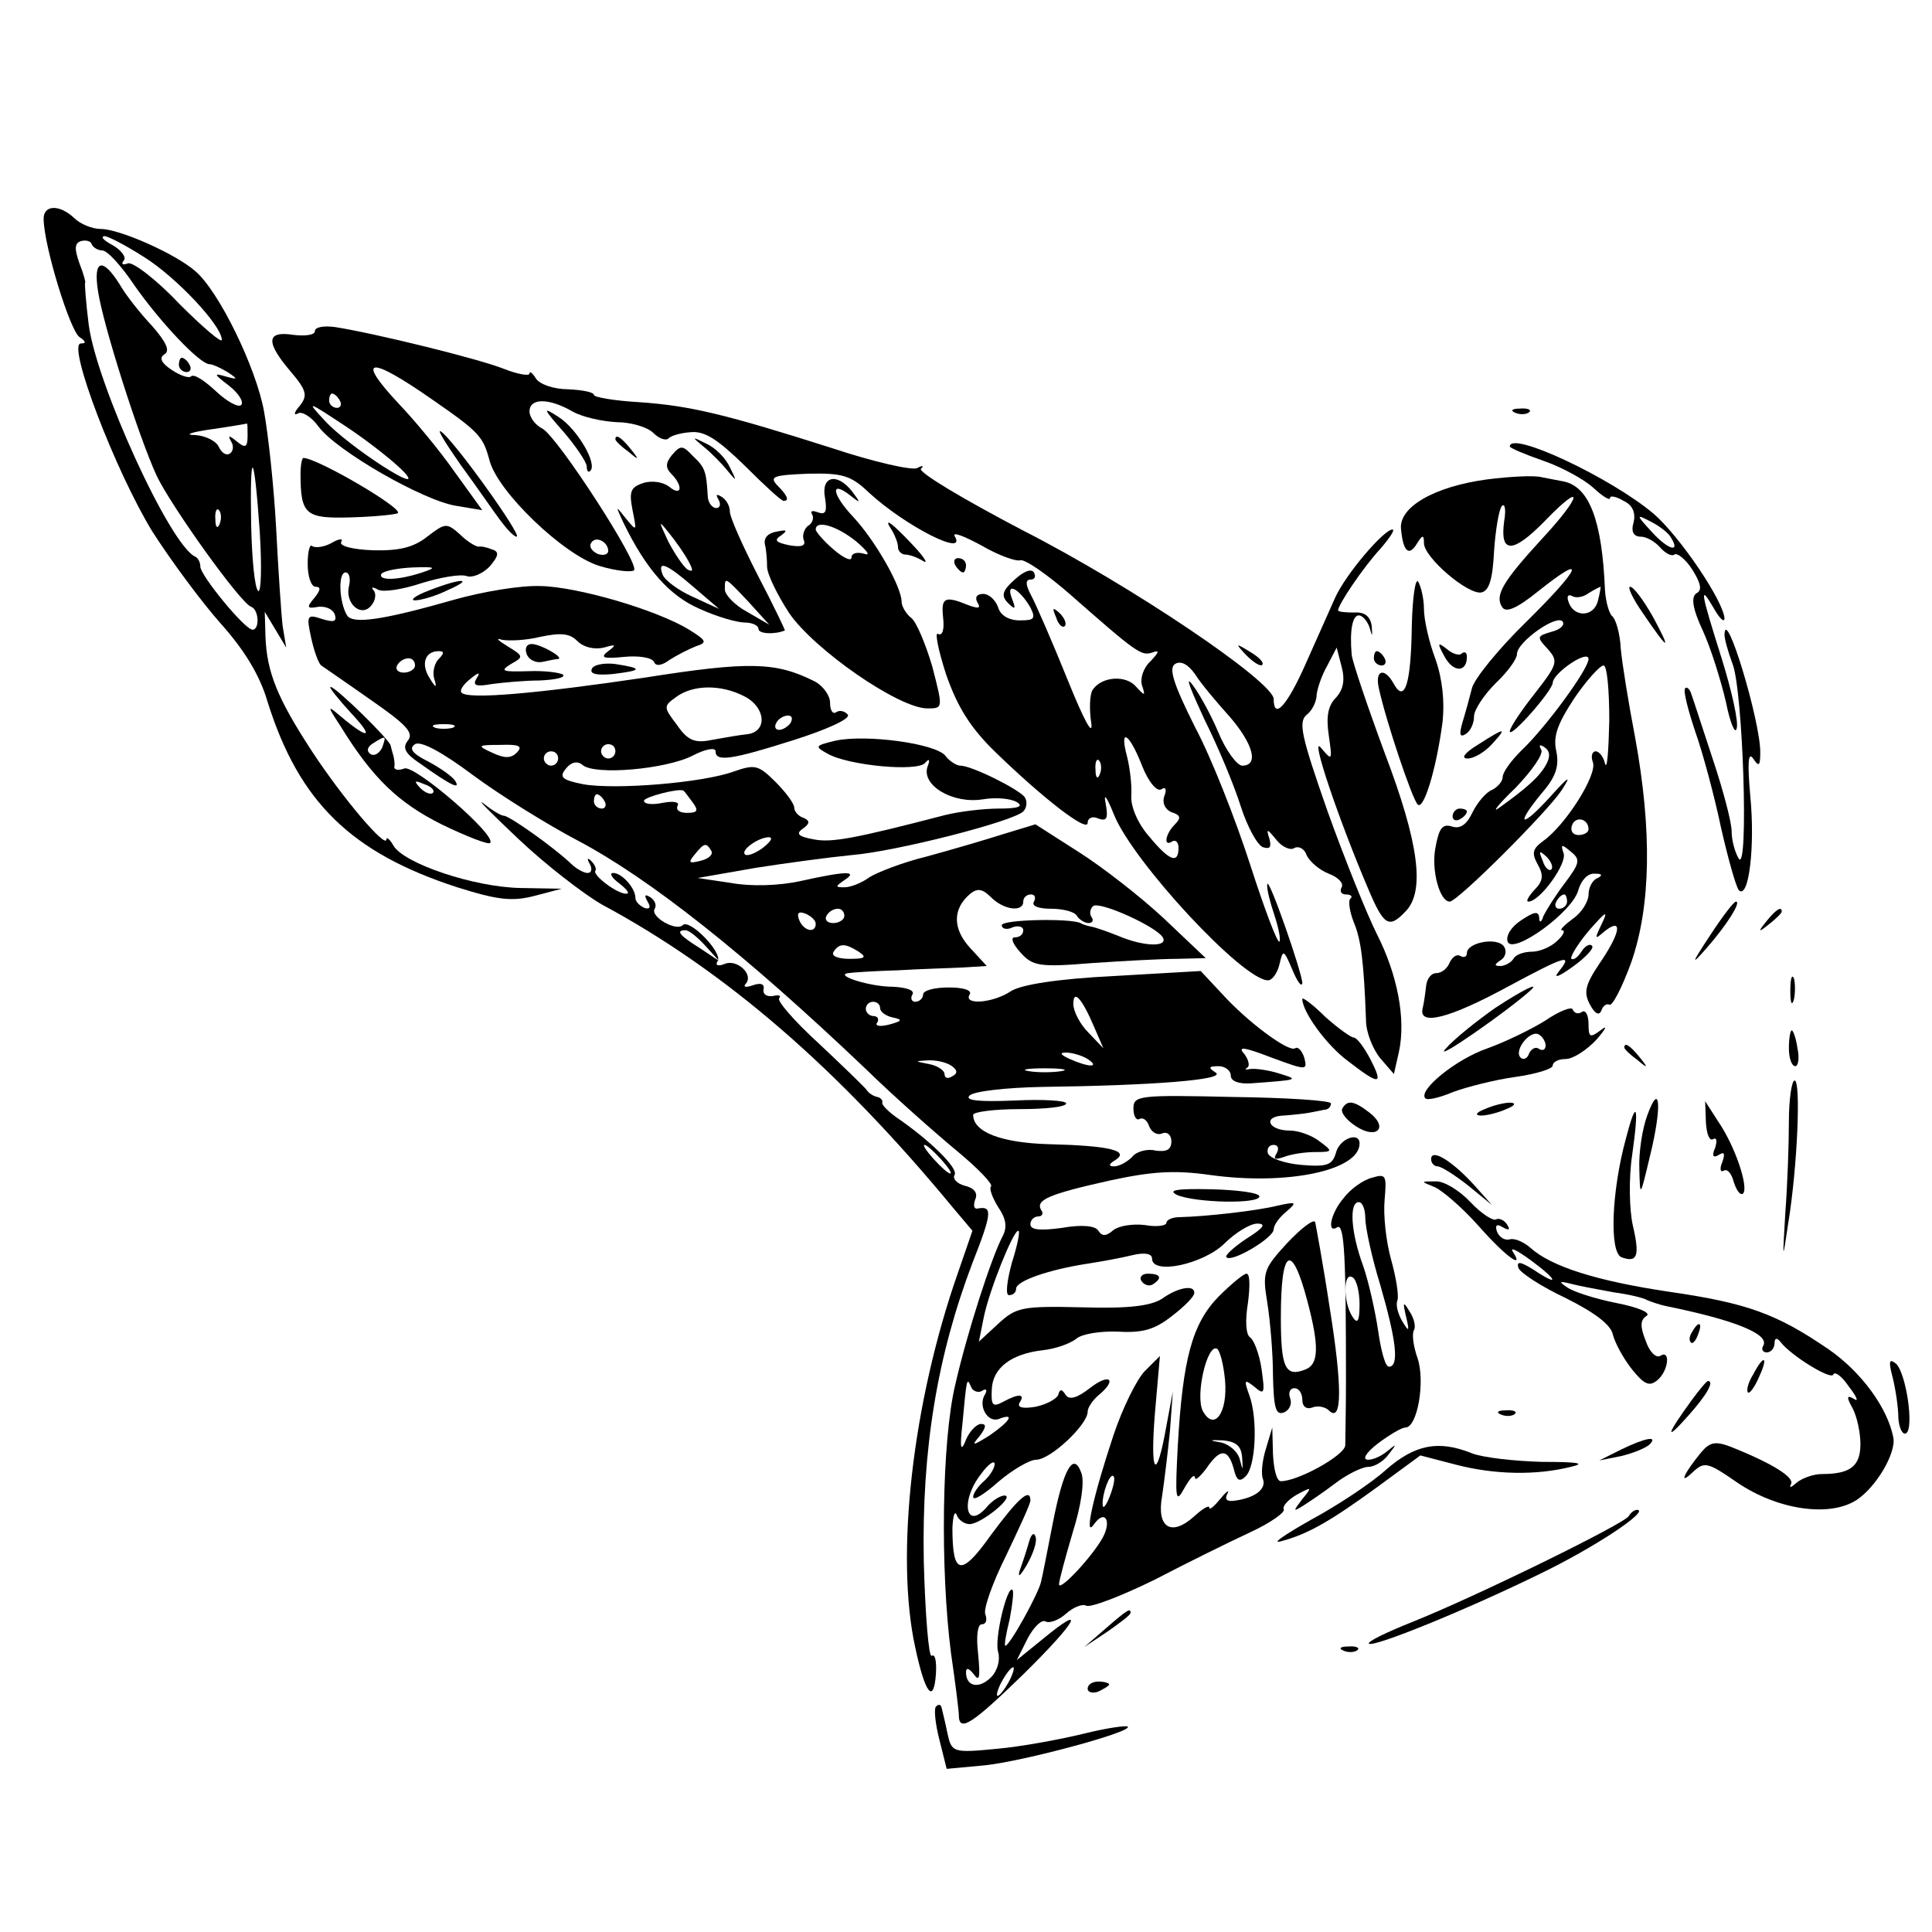 <?xml version="1.0" standalone="no"?>
<!DOCTYPE svg PUBLIC "-//W3C//DTD SVG 20010904//EN"
 "http://www.w3.org/TR/2001/REC-SVG-20010904/DTD/svg10.dtd">
<svg version="1.0" xmlns="http://www.w3.org/2000/svg"
 width="270pt" height="270pt" viewBox="0 0 270 270"
 preserveAspectRatio="xMidYMid meet">
<g transform="translate(0,270) scale(0.1,-0.1)"
fill="#000000" stroke="none">
<path d="M61 2393 c1 -39 37 -155 50 -164 9 -6 10 -9 2 -9 -20 0 48 -178 100
-263 27 -42 70 -100 96 -129 32 -36 54 -71 65 -109 44 -140 117 -211 265 -259
57 -18 77 -20 108 -12 l38 10 -57 1 c-65 1 -163 34 -178 59 -5 9 -10 13 -10 9
0 -14 -60 56 -104 123 -49 75 -63 111 -65 160 l-1 35 15 -25 15 -25 -5 30 c-2
17 -6 77 -9 135 -3 58 -11 132 -17 165 -11 61 -63 168 -96 196 -27 24 -106 59
-132 59 -12 0 -29 7 -37 15 -21 20 -44 19 -43 -2z m82 -43 c7 0 27 -22 45 -49
35 -50 91 -110 105 -110 4 0 15 -5 25 -11 15 -10 15 -11 -3 -6 -17 5 -16 3 5
-13 14 -11 21 -23 17 -27 -4 -4 -20 5 -35 19 -16 15 -31 25 -35 21 -3 -3 -15
1 -27 9 -15 10 -18 17 -10 22 8 5 2 17 -17 39 -16 17 -37 43 -46 59 -24 38
-37 34 -30 -10 7 -47 57 -204 82 -258 20 -42 117 -178 132 -183 11 -4 12 -32
2 -32 -11 0 -73 76 -73 88 0 6 -3 12 -7 14 -35 15 -138 241 -149 324 -4 32 -6
59 -5 59 1 0 -2 12 -8 27 -7 20 -7 28 2 31 7 2 14 0 15 -4 2 -5 9 -9 15 -9z
m58 -9 c45 -28 109 -96 109 -116 0 -5 -26 17 -59 50 -32 34 -65 59 -72 57 -8
-3 -10 -1 -6 4 4 4 -3 14 -15 21 -13 7 -18 12 -12 13 5 0 30 -13 55 -29z m145
-250 c0 -16 -3 -18 -15 -8 -11 9 -13 9 -8 0 4 -6 3 -14 -2 -17 -5 -3 -11 1
-15 9 -3 8 -18 16 -33 17 -16 0 -7 4 22 8 28 4 50 8 50 8 1 1 1 -7 1 -17z m17
-134 c3 -48 2 -85 -2 -83 -5 3 -9 45 -10 93 -2 110 4 105 12 -10z m-56 11 c-3
-8 -6 -5 -6 6 -1 11 2 17 5 13 3 -3 4 -12 1 -19z"/>
<path d="M250 2190 c0 -5 5 -10 11 -10 5 0 7 5 4 10 -3 6 -8 10 -11 10 -2 0
-4 -4 -4 -10z"/>
<path d="M440 2237 c0 -5 -13 -7 -30 -5 -38 6 -39 -10 -4 -51 23 -27 24 -34
13 -48 -8 -9 -9 -14 -3 -11 5 4 19 -4 29 -18 25 -34 147 -104 193 -111 l36 -6
-39 54 c-21 30 -56 72 -77 94 -62 66 -43 69 47 6 65 -45 70 -51 79 -84 11 -44
104 -133 154 -148 23 -7 45 -9 48 -6 9 8 -107 187 -128 198 -10 5 -18 16 -18
24 0 19 27 19 60 0 14 -8 42 -14 62 -15 20 0 43 -7 51 -15 8 -8 17 -11 21 -8
3 4 17 8 31 9 20 2 38 -10 76 -47 27 -27 51 -49 54 -49 9 0 5 8 -9 22 -11 12
-5 14 43 16 48 1 60 -2 86 -27 50 -46 138 -91 119 -60 -3 6 13 0 37 -13 24
-14 49 -23 55 -21 6 2 38 -20 71 -49 91 -80 98 -85 113 -80 11 4 10 1 -2 -12
-10 -9 -15 -24 -12 -34 5 -15 4 -15 -8 -2 -14 17 -48 15 -61 -4 -4 -6 -5 -27
-2 -46 3 -21 -10 3 -33 60 -21 52 -44 105 -51 118 -8 15 -8 22 -1 22 6 0 8 4
5 10 -4 6 -15 1 -27 -10 -18 -16 -19 -23 -9 -33 10 -10 11 -8 5 7 -9 24 11 13
26 -13 8 -16 5 -18 -15 -18 -15 0 -27 7 -30 18 -4 11 -13 19 -21 19 -9 0 -12
-5 -8 -12 5 -8 2 -9 -12 -4 -34 14 -39 11 -36 -17 2 -17 -1 -26 -7 -23 -5 4 0
-22 11 -56 16 -46 34 -75 69 -109 67 -65 129 -113 129 -99 0 7 7 10 15 6 12
-4 14 0 10 22 -3 15 2 8 12 -17 27 -66 180 -231 215 -231 6 0 13 10 16 22 5
22 6 21 18 -7 7 -17 13 -25 14 -19 0 14 -48 152 -49 138 -1 -6 4 -25 10 -43 6
-18 9 -34 7 -37 -3 -2 -21 46 -41 108 -20 62 -54 149 -77 192 -30 60 -37 82
-28 88 8 5 18 0 28 -14 8 -13 30 -39 48 -59 33 -38 42 -69 18 -69 -7 0 -23 21
-34 48 -11 26 -28 56 -37 67 -9 11 0 -11 18 -50 19 -38 42 -93 51 -122 9 -28
23 -54 31 -57 10 -3 12 0 9 12 -5 15 -3 14 10 -2 8 -10 20 -15 25 -11 6 3 14
-1 17 -10 4 -9 18 -21 31 -26 13 -5 21 -13 18 -19 -3 -5 -1 -10 6 -10 7 0 10
-3 6 -6 -3 -3 -1 -18 5 -33 10 -24 14 -54 17 -137 0 -17 10 -41 20 -53 l19
-22 7 31 c10 46 -2 108 -31 165 -14 28 -45 105 -69 172 -36 103 -41 124 -29
134 8 6 14 19 14 28 1 9 7 27 15 41 l13 25 7 -27 c5 -19 2 -32 -8 -43 -11 -11
-14 -26 -10 -53 5 -35 5 -36 -11 -17 -16 20 25 -101 66 -197 22 -52 29 -56 52
-32 28 28 19 96 -29 222 -24 65 -45 127 -46 137 -3 34 1 55 10 55 5 0 12 -8
15 -17 4 -14 4 -13 3 2 -2 14 -10 20 -25 19 -12 0 -22 1 -22 3 0 8 35 60 59
86 13 15 21 27 17 27 -12 0 -65 -62 -80 -95 -7 -16 -26 -58 -41 -92 -26 -59
-45 -80 -45 -50 0 24 -198 158 -351 236 -82 43 -146 81 -142 86 5 4 2 5 -5 1
-6 -4 -60 8 -120 28 -148 47 -197 59 -269 64 -35 2 -63 7 -63 10 0 4 -16 7
-36 8 -20 0 -40 7 -45 15 -5 8 -9 11 -9 7 0 -4 -17 -1 -37 7 -36 14 -178 49
-235 58 -16 2 -28 0 -28 -6z m35 -97 c3 -5 1 -10 -4 -10 -6 0 -11 5 -11 10 0
6 2 10 4 10 3 0 8 -4 11 -10z m90 -100 c32 -35 -77 35 -111 72 -27 29 -25 28
31 -9 33 -22 69 -51 80 -63z m285 -110 c0 -5 -7 -7 -15 -4 -8 4 -12 10 -9 15
6 11 24 2 24 -11z m746 -300 c9 -23 21 -37 27 -33 6 4 8 0 4 -10 -3 -9 1 -18
10 -22 13 -4 14 -8 5 -17 -14 -14 -16 -32 -4 -24 5 3 9 -1 9 -9 0 -23 -13 -18
-41 16 -16 18 -26 42 -25 57 1 15 -2 39 -6 55 -11 41 3 33 21 -13z m-59 -12
c-3 -8 -6 -5 -6 6 -1 11 2 17 5 13 3 -3 4 -12 1 -19z"/>
<path d="M788 2096 c17 -20 32 -42 32 -48 0 -6 2 -9 5 -6 10 10 -18 58 -44 75
-23 15 -23 13 7 -21z"/>
<path d="M2118 2123 c7 -3 16 -2 19 1 4 3 -2 6 -13 5 -11 0 -14 -3 -6 -6z"/>
<path d="M644 2050 c22 -30 46 -65 55 -77 9 -12 19 -23 23 -23 9 0 -90 138
-106 147 -6 4 7 -17 28 -47z"/>
<path d="M860 2086 c0 -2 8 -10 18 -17 15 -13 16 -12 3 4 -13 16 -21 21 -21
13z"/>
<path d="M983 2076 c10 -8 25 -23 33 -33 14 -17 14 -16 4 4 -6 13 -20 27 -33
33 -20 10 -21 10 -4 -4z"/>
<path d="M939 2064 c-9 -11 -9 -18 -1 -26 17 -17 15 -33 -3 -18 -8 6 -23 9
-36 5 -18 -6 -20 -12 -15 -38 6 -30 6 -30 -9 -12 -15 19 -15 19 -4 -5 32 -66
65 -103 107 -121 24 -11 52 -19 63 -19 10 0 19 -4 19 -9 0 -7 23 -8 37 -2 0 1
-16 35 -38 77 -21 41 -39 81 -39 89 0 8 -5 17 -12 21 -7 4 -8 3 -4 -4 4 -7 2
-12 -3 -12 -6 0 -12 8 -12 18 -2 34 -4 39 -21 55 -14 15 -17 15 -29 1z m23
-148 c7 -13 7 -16 -1 -12 -6 4 -18 22 -27 39 -14 30 -14 31 1 12 9 -11 21 -28
27 -39z m8 -37 l35 -30 -37 17 c-20 9 -39 23 -42 31 -8 21 6 15 44 -18z m76
-20 l29 -32 -31 18 c-17 9 -31 24 -31 31 0 18 -1 19 33 -17z"/>
<path d="M2110 2076 c0 -2 21 -11 47 -20 26 -9 57 -26 70 -38 13 -12 23 -18
23 -14 0 4 9 2 19 -4 13 -6 17 -17 14 -30 -4 -13 0 -20 10 -20 8 0 20 -7 27
-15 7 -8 16 -13 20 -10 4 3 16 -7 25 -21 12 -19 14 -29 6 -33 -8 -5 -6 -21 9
-53 11 -24 25 -69 32 -99 6 -30 13 -46 15 -37 3 9 -7 53 -21 98 -29 92 -32
106 -11 70 8 -14 14 -20 15 -15 0 23 -62 115 -99 147 -59 50 -201 117 -201 94z
m225 -127 c14 -22 -3 -18 -26 7 -23 25 -23 26 -2 15 12 -6 25 -16 28 -22z"/>
<path d="M420 2038 c0 -58 7 -63 72 -61 33 1 62 4 64 6 7 7 -113 77 -132 77
-2 0 -4 -10 -4 -22z"/>
<path d="M2078 2030 c-74 -10 -124 -39 -120 -70 3 -31 11 -38 22 -20 8 13 10
13 10 1 0 -20 61 -72 80 -69 11 2 16 18 18 58 2 30 7 59 11 63 4 4 6 -5 3 -22
-6 -45 12 -45 57 1 56 58 52 35 -5 -26 -54 -59 -65 -78 -55 -94 5 -9 20 -3 51
22 69 55 60 33 -17 -43 -39 -38 -73 -80 -76 -93 -3 -12 -9 -34 -13 -47 -5 -17
-4 -22 4 -17 7 4 12 15 12 25 0 9 14 30 30 46 17 16 30 34 30 41 0 17 57 57
64 45 3 -5 -4 -11 -16 -14 -20 -6 -21 -7 -5 -24 15 -17 14 -21 -18 -62 -19
-24 -35 -48 -35 -53 0 -11 60 57 60 68 1 14 50 47 50 33 0 -14 -60 -96 -94
-128 -14 -14 -26 -30 -26 -37 0 -6 -7 -14 -15 -18 -8 -3 -20 -17 -27 -31 -8
-17 -17 -24 -29 -20 -13 4 -18 -2 -23 -30 -6 -31 6 -75 20 -75 11 0 136 125
156 155 15 23 11 21 -16 -9 -41 -45 -49 -40 -11 6 20 23 24 38 20 58 -5 21 2
39 25 74 17 25 36 46 41 46 5 0 8 -35 8 -77 -1 -43 -3 -70 -6 -60 -2 9 -8 17
-13 17 -5 0 -7 -7 -4 -15 7 -17 -38 -88 -69 -110 -15 -11 -17 -17 -8 -33 9
-16 7 -24 -5 -36 -8 -9 -12 -16 -8 -16 16 0 55 54 49 68 -4 12 -3 13 10 2 14
-11 13 -16 -8 -44 -13 -17 -26 -38 -30 -46 -3 -10 -6 -10 -6 -2 -1 9 -7 8 -25
-4 -14 -9 -22 -22 -19 -30 7 -19 92 42 99 73 4 13 13 23 23 22 10 0 11 -2 4
-6 -7 -2 -13 -13 -13 -23 0 -10 -10 -26 -22 -34 -12 -9 -19 -16 -15 -16 5 0 2
-7 -7 -15 -8 -8 -24 -15 -35 -15 -11 0 -23 -4 -26 -10 -3 -5 -12 -10 -18 -10
-9 0 -9 2 0 8 7 4 9 13 5 19 -9 14 -52 6 -52 -9 0 -5 -4 -7 -9 -4 -5 3 -11 -1
-15 -9 -3 -8 -11 -15 -19 -15 -7 0 -13 -8 -14 -18 -1 -9 -3 -24 -5 -32 -5 -24
38 -13 119 31 80 43 92 47 72 22 -9 -11 -2 -9 19 6 18 13 30 26 27 29 -3 4
-10 0 -15 -8 -5 -8 -11 -12 -14 -10 -2 3 9 21 25 40 23 26 27 29 18 10 -11
-23 -11 -24 4 -11 26 20 21 -4 -8 -46 -20 -30 -22 -40 -13 -57 7 -13 13 -16
16 -8 2 6 7 10 11 8 4 -3 18 24 31 60 27 78 29 183 5 314 -9 47 -18 102 -20
124 -1 21 -7 41 -12 45 -4 3 -9 20 -10 36 -4 98 -22 144 -57 152 -6 1 -20 4
-31 6 -11 3 -45 1 -77 -3z m155 -170 c-6 -23 -34 -23 -41 -1 -3 8 0 11 5 8 5
-3 15 -2 23 4 8 5 16 9 17 9 0 0 -1 -9 -4 -20z m-72 -228 c-9 -17 -27 -33 -66
-61 -11 -8 -1 5 23 28 23 24 39 47 36 53 -4 7 -2 8 4 4 8 -5 9 -13 3 -24z m59
-91 c0 -4 -6 -8 -14 -8 -8 0 -12 6 -9 14 5 13 23 9 23 -6z m-52 -56 c-3 -3 -9
2 -12 12 -6 14 -5 15 5 6 7 -7 10 -15 7 -18z m22 -45 c0 -5 -5 -10 -11 -10 -5
0 -7 5 -4 10 3 6 8 10 11 10 2 0 4 -4 4 -10z"/>
<path d="M1153 2004 c3 -19 1 -24 -10 -20 -8 3 -11 2 -8 -3 3 -5 0 -13 -6 -16
-5 -4 -8 -13 -6 -19 4 -9 -3 -11 -20 -8 -19 4 -22 7 -11 14 9 7 8 8 -7 5 -12
-2 -18 -9 -16 -18 2 -8 3 -22 3 -31 0 -10 14 -39 31 -65 35 -51 153 -133 193
-133 22 0 22 0 7 58 -9 31 -22 62 -29 68 -8 6 -14 17 -14 23 0 21 -37 86 -68
119 -30 32 -32 52 -3 29 14 -11 14 -10 2 6 -21 27 -44 22 -38 -9z m44 -61 c15
-13 20 -20 11 -17 -10 3 -18 1 -18 -5 0 -6 -11 -1 -25 11 -14 12 -25 25 -25
28 0 14 30 5 57 -17z"/>
<path d="M597 1950 c-19 -15 -39 -20 -76 -19 -28 1 -48 6 -44 12 3 5 -4 4 -14
-2 -11 -6 -23 -7 -27 -4 -3 3 -6 -8 -6 -25 0 -18 5 -32 11 -32 8 0 7 -5 -2
-16 -11 -13 -10 -15 6 -12 10 1 20 -3 23 -11 3 -10 -2 -11 -18 -6 -21 7 -22 5
-15 -27 4 -18 10 -35 14 -38 4 -3 35 -24 69 -48 49 -34 61 -46 52 -57 -8 -10
-4 -18 17 -32 45 -32 57 -37 49 -24 -4 6 -21 18 -38 27 -22 11 -27 18 -18 24
8 5 38 -11 82 -44 38 -28 104 -69 146 -91 100 -53 233 -158 402 -319 41 -40
99 -91 128 -115 29 -24 50 -46 47 -49 -3 -3 2 -16 10 -29 11 -16 13 -28 6 -41
-16 -31 -49 -133 -66 -207 -19 -80 -21 -258 -6 -375 6 -41 11 -81 11 -87 0
-25 19 -12 91 58 74 73 89 100 27 49 l-37 -30 15 30 c9 17 20 27 25 24 6 -3
19 2 29 11 10 9 23 14 28 11 6 -3 48 13 95 36 46 24 107 54 135 67 28 13 49
28 46 32 -2 4 6 13 18 20 22 12 22 11 8 -6 -13 -17 -13 -18 0 -10 8 5 29 19
46 32 17 13 38 23 46 23 9 0 22 8 29 18 11 14 11 15 -1 5 -8 -7 -20 -13 -28
-13 -9 0 -3 10 14 23 16 12 33 22 38 22 17 0 28 65 17 97 -6 17 -8 34 -5 39 3
5 0 17 -6 26 -9 15 -10 14 -5 -7 5 -21 4 -22 -5 -7 -6 10 -10 23 -7 30 2 7 -2
32 -9 57 -7 25 -11 62 -9 83 3 35 2 37 -18 31 -12 -3 -30 -16 -39 -28 -19 -22
-24 -51 -9 -41 10 5 12 -44 12 -215 0 -41 -1 -82 -1 -90 -1 -14 -66 -50 -90
-50 -6 0 -10 17 -11 38 l-1 37 -9 -30 c-5 -16 -7 -35 -4 -42 5 -14 -11 -26
-38 -30 -12 -2 -16 1 -12 9 4 7 -1 4 -9 -6 -9 -11 -16 -17 -16 -13 0 4 -9 -1
-21 -12 -32 -29 -53 -16 -45 28 3 20 8 61 11 91 l4 55 -9 -48 c-14 -79 -23
-69 -16 18 l7 80 -21 -21 c-11 -11 -31 -51 -44 -90 -28 -84 -42 -146 -27 -124
15 21 25 5 12 -19 -15 -27 -61 -76 -61 -65 0 5 9 38 19 72 12 38 17 72 12 84
-11 30 -25 5 -40 -72 -7 -36 -14 -72 -16 -80 -3 -16 -44 -90 -50 -90 -2 0 1
17 6 37 4 21 6 39 4 41 -7 8 -26 -69 -20 -87 3 -11 -1 -26 -10 -35 -17 -17
-35 -13 -35 7 0 7 4 6 11 -3 8 -11 9 -4 6 28 -3 25 -1 42 5 42 6 0 8 6 5 14
-3 7 10 44 29 82 18 38 34 72 34 77 0 19 -18 2 -55 -48 -42 -59 -54 -57 -54
10 1 17 3 24 6 18 2 -7 11 -13 18 -13 16 0 64 39 49 40 -6 0 -17 -7 -24 -15
-30 -36 -39 7 -9 45 10 14 19 20 19 14 0 -6 -7 -17 -15 -24 -8 -7 -15 -17 -15
-22 0 -6 16 4 35 21 20 17 44 31 53 31 20 0 72 49 72 67 0 6 7 16 15 23 27 22
16 32 -12 10 -18 -14 -29 -17 -34 -9 -5 8 -8 8 -10 0 -2 -6 -17 -14 -32 -17
-18 -3 -26 -1 -22 6 8 12 -1 13 -23 1 -15 -8 -17 -5 -16 17 1 30 27 50 71 55
18 2 38 9 47 16 8 7 34 11 59 10 34 -2 51 3 75 22 17 13 31 27 31 32 1 12 -23
8 -45 -8 -16 -10 -46 -14 -112 -12 -84 2 -92 0 -117 -23 l-27 -25 7 35 c8 38
41 120 48 120 3 0 -1 -20 -9 -45 -7 -26 -9 -45 -4 -45 6 0 10 4 10 9 0 11 47
27 100 35 19 3 47 8 63 12 17 4 27 2 27 -5 0 -23 71 -8 101 21 15 15 36 28 46
28 13 0 9 -6 -15 -21 -18 -12 -31 -24 -28 -26 7 -8 66 27 66 39 0 6 8 17 18
25 15 13 14 14 -13 8 -28 -7 -98 -15 -137 -16 -10 0 -18 -4 -18 -8 0 -4 -14
-6 -30 -3 -17 2 -36 -1 -44 -7 -10 -9 -16 -9 -21 -1 -4 7 -23 9 -51 4 -30 -4
-44 -3 -44 5 0 6 5 11 11 11 5 0 8 4 4 9 -8 14 10 22 95 41 60 13 91 15 141 8
107 -15 209 6 209 44 0 17 -28 7 -33 -13 -5 -17 -12 -20 -48 -17 -23 2 -44 9
-47 16 -2 6 1 12 8 12 6 0 8 -5 4 -12 -5 -8 -2 -9 10 -5 10 4 29 7 44 7 25 0
25 1 6 15 -10 8 -29 15 -41 15 -31 0 -39 20 -9 21 14 1 31 3 36 4 6 1 15 3 20
4 6 0 10 4 10 9 0 4 -62 8 -138 9 -130 3 -138 2 -138 -16 0 -11 4 -17 8 -15 5
3 11 -1 14 -10 3 -8 11 -13 18 -10 7 3 13 -2 13 -11 0 -12 -7 -15 -22 -13 -11
3 -27 -1 -33 -9 -7 -7 -18 -13 -25 -13 -8 0 -8 3 2 9 20 13 -9 20 -94 22 -66
2 -105 17 -105 41 0 4 29 8 65 8 36 0 65 3 65 8 0 4 -33 6 -72 4 -51 -2 -70 0
-63 7 6 6 51 11 100 12 156 2 259 10 244 20 -11 7 -10 9 4 9 9 0 17 -6 17 -13
0 -8 11 -12 28 -11 68 5 68 5 39 14 -16 5 -34 7 -40 6 -7 -1 -8 -1 -4 2 4 2 2
11 -4 19 -10 11 -1 10 38 -5 49 -18 50 -18 46 -1 -3 10 -9 17 -13 14 -9 -6
-67 37 -103 77 l-29 31 -121 -7 c-80 -4 -129 -12 -144 -21 -25 -17 -67 -20
-58 -5 4 6 -8 10 -29 10 -20 0 -36 -4 -36 -10 0 -5 -5 -10 -11 -10 -5 0 -7 5
-4 10 4 6 -8 10 -27 11 -33 0 -82 16 -63 19 6 1 37 3 70 4 33 2 74 3 92 4 l32
2 -23 25 c-25 27 -25 55 0 76 10 8 17 7 29 -5 18 -18 45 -21 45 -6 0 6 5 10
11 10 5 0 7 -4 4 -10 -4 -6 6 -10 24 -10 16 0 33 -4 36 -10 3 -5 11 -10 16
-10 6 0 8 4 4 9 -3 5 -1 12 3 15 11 6 88 -29 97 -44 8 -14 -27 -13 -62 2 -15
6 -32 12 -38 13 -5 1 -12 3 -15 5 -15 7 -110 5 -110 -3 0 -5 7 -7 15 -3 8 3
15 1 15 -4 0 -6 -5 -10 -12 -10 -6 0 -3 -9 8 -21 17 -19 26 -21 99 -15 44 3
98 6 120 6 l40 1 -58 55 c-32 30 -86 72 -119 93 l-61 39 -46 -14 c-25 -8 -73
-22 -106 -31 -33 -8 -69 -22 -80 -29 -11 -8 -26 -14 -35 -14 -13 0 -13 1 0 10
20 13 3 13 -60 -1 -31 -7 -71 -8 -98 -3 l-47 7 80 14 c44 7 105 15 135 18 62
5 226 47 240 61 5 5 6 14 2 20 -8 11 -74 44 -90 44 -5 0 -15 6 -21 14 -14 17
-110 30 -153 21 -29 -7 -30 -8 -12 -18 29 -17 127 -26 137 -13 6 7 7 4 3 -6
-8 -26 36 -52 78 -45 18 3 39 1 47 -4 10 -6 2 -9 -25 -9 -21 0 -55 -4 -75 -9
-127 -33 -159 -39 -184 -34 -22 4 -25 8 -15 15 10 7 10 11 1 15 -7 2 -13 9
-13 14 0 6 -12 22 -26 36 -24 24 -29 25 -58 15 -43 -16 -166 -26 -211 -18 -30
6 -34 10 -24 22 7 9 16 11 23 5 17 -15 117 -6 154 13 17 9 32 12 32 6 0 -15
22 -12 110 16 44 14 78 29 75 35 -4 5 -11 7 -16 4 -5 -4 -9 2 -9 13 0 10 -10
24 -22 30 -54 27 -91 28 -237 5 -149 -22 -247 -31 -256 -21 -3 3 2 11 12 19
12 10 15 10 9 1 -6 -10 -1 -12 21 -8 15 2 46 5 67 5 22 1 36 4 33 8 -4 3 -26
6 -49 5 -36 -1 -40 0 -24 10 18 10 18 11 -5 25 -13 8 -17 12 -8 9 9 -2 34 -1
54 4 29 6 41 5 52 -6 9 -9 24 -12 37 -9 17 5 18 4 6 -5 -12 -9 -7 -11 22 -8
21 2 39 -1 42 -7 2 -6 10 -6 22 3 11 7 27 15 37 19 16 5 14 8 -10 23 -46 28
-156 60 -208 61 -28 1 -81 -8 -120 -19 -98 -28 -142 -35 -150 -22 -11 18 -13
60 -2 60 5 0 7 -8 5 -18 -7 -25 17 -46 31 -28 6 7 7 17 3 21 -4 5 -1 5 6 1 7
-4 34 0 61 9 26 8 54 13 63 10 8 -3 22 3 32 13 13 15 14 21 4 24 -7 3 -16 5
-19 4 -4 0 -16 7 -26 17 -19 17 -21 16 -46 -3z m-7 -50 c-33 -11 -62 -12 -57
-2 3 4 22 8 44 9 32 1 34 0 13 -7z m23 -121 c-6 -6 -9 -19 -6 -28 4 -13 2 -13
-7 2 -12 19 -6 37 13 37 8 0 8 -3 0 -11z m-33 -9 c0 -5 -7 -10 -16 -10 -8 0
-12 5 -9 10 3 6 10 10 16 10 5 0 9 -4 9 -10z m460 -43 c30 -15 33 -49 5 -53
-11 -1 -33 -5 -50 -8 -24 -5 -34 -1 -49 21 -19 25 -19 26 -1 39 23 17 62 18
95 1z m65 -37 c-3 -5 -11 -10 -16 -10 -6 0 -7 5 -4 10 3 6 11 10 16 10 6 0 7
-4 4 -10z m-472 -7 c-7 -2 -19 -2 -25 0 -7 3 -2 5 12 5 14 0 19 -2 13 -5z m89
-35 c-8 -8 -17 -8 -34 0 -22 10 -21 11 12 11 26 1 31 -2 22 -11z m138 2 c0 -5
-4 -10 -10 -10 -5 0 -10 5 -10 10 0 6 5 10 10 10 6 0 10 -4 10 -10z m-80 -10
c0 -5 -4 -10 -10 -10 -5 0 -10 5 -10 10 0 6 5 10 10 10 6 0 10 -4 10 -10z
m187 -60 c10 -13 8 -16 -7 -16 -10 0 -16 4 -13 10 3 5 -5 7 -21 4 -14 -3 -26
-2 -26 3 0 5 49 18 55 14 1 0 6 -7 12 -15z m-122 0 c3 -5 1 -10 -4 -10 -6 0
-11 5 -11 10 0 6 2 10 4 10 3 0 8 -4 11 -10z m221 -65 c-11 -8 -22 -12 -25 -9
-6 6 19 24 34 24 6 -1 1 -7 -9 -15z m-72 -4 c3 -5 -3 -11 -15 -14 -16 -4 -18
-3 -8 9 13 16 16 17 23 5z m146 -102 c0 -14 -17 -10 -23 5 -4 10 -1 13 9 9 7
-3 14 -9 14 -14z m40 11 c0 -5 -7 -10 -16 -10 -8 0 -12 5 -9 10 3 6 10 10 16
10 5 0 9 -4 9 -10z m20 -50 c12 -8 9 -10 -13 -10 -16 0 -26 4 -22 10 8 12 16
12 35 0z m329 -105 l13 -30 -21 22 c-12 12 -21 30 -21 40 0 21 12 8 29 -32z
m-299 26 c0 -5 8 -11 18 -13 14 -3 13 -5 -6 -10 -12 -3 -20 -2 -16 3 3 5 0 9
-5 9 -6 0 -11 5 -11 10 0 6 5 10 10 10 6 0 10 -4 10 -9z m290 -71 c18 -12 2
-12 -25 0 -13 6 -15 9 -5 9 8 0 22 -4 30 -9z m-191 -9 c9 -6 10 -11 2 -15 -6
-4 -11 -3 -11 3 0 5 -10 12 -22 14 -20 4 -20 4 -3 5 11 1 26 -2 34 -7z m154
-8 c-13 -2 -33 -2 -45 0 -13 2 -3 4 22 4 25 0 35 -2 23 -4z m425 -205 c0 -13
9 -55 21 -94 22 -76 27 -114 12 -114 -5 0 -11 22 -15 50 -4 27 -13 68 -21 91
-17 46 -20 89 -6 89 5 0 9 -10 9 -22z m-8 -121 c0 -24 -3 -28 -10 -17 -13 20
-13 63 0 55 6 -3 10 -21 10 -38z m-528 -121 c6 4 8 2 5 -4 -11 -16 3 -41 19
-35 23 9 16 -3 -13 -23 -24 -15 -26 -15 -14 -1 9 12 10 17 2 17 -6 0 -16 -10
-21 -22 -7 -18 -9 -13 -5 22 6 64 6 66 12 52 2 -6 10 -9 15 -6z m179 -147 c-5
-13 -10 -19 -10 -12 -1 15 10 45 15 40 3 -2 0 -15 -5 -28z m-141 -259 c-6 -11
-13 -20 -16 -20 -2 0 0 9 6 20 6 11 13 20 16 20 2 0 0 -9 -6 -20z"/>
<path d="M1247 1958 c4 -7 8 -17 8 -23 0 -5 5 -10 10 -10 6 0 17 -4 25 -9 8
-5 2 5 -14 22 -31 33 -43 41 -29 20z"/>
<path d="M1335 1910 c3 -5 8 -10 11 -10 2 0 4 5 4 10 0 6 -5 10 -11 10 -5 0
-7 -4 -4 -10z"/>
<path d="M1973 1825 c-1 -81 -10 -108 -25 -81 -13 24 -27 20 -21 -6 10 -46 46
-153 54 -162 8 -10 26 47 35 115 3 28 0 60 -10 88 -9 24 -16 55 -16 70 0 14
-4 31 -8 38 -4 6 -8 -22 -9 -62z"/>
<path d="M600 1875 c-19 -7 -28 -14 -20 -14 8 0 29 6 45 14 39 17 21 18 -25 0z"/>
<path d="M2296 1843 c36 -53 41 -55 14 -5 -13 23 -27 42 -32 42 -4 0 4 -17 18
-37z"/>
<path d="M1476 1837 c3 -10 9 -15 12 -12 3 3 0 11 -7 18 -10 9 -11 8 -5 -6z"/>
<path d="M2410 1813 c0 -6 5 -24 11 -40 15 -36 23 -294 9 -273 -5 8 -10 25
-10 38 0 13 -12 58 -26 100 -14 42 -27 83 -30 91 -2 8 -7 12 -9 9 -3 -3 4 -30
14 -60 11 -31 27 -91 36 -134 10 -44 21 -83 25 -88 14 -14 23 62 16 132 -4 46
-3 62 4 52 8 -12 10 -11 10 9 0 44 -49 206 -50 164z"/>
<path d="M736 1786 c3 -8 13 -13 22 -11 9 2 19 4 22 4 9 2 -25 21 -37 21 -7 0
-10 -6 -7 -14z"/>
<path d="M1742 1784 c10 -10 20 -16 22 -13 3 3 -5 11 -17 18 -21 13 -21 12 -5
-5z"/>
<path d="M2019 1782 c12 -22 31 -22 31 0 0 6 -3 8 -7 5 -3 -4 -13 -1 -21 6
-13 10 -14 9 -3 -11z"/>
<path d="M1920 1780 c0 -5 5 -10 11 -10 5 0 7 5 4 10 -3 6 -8 10 -11 10 -2 0
-4 -4 -4 -10z"/>
<path d="M827 1765 c-3 -7 7 -9 29 -7 42 5 43 8 4 14 -16 2 -31 -1 -33 -7z"/>
<path d="M491 1703 c33 -35 24 -37 -15 -4 -19 16 -19 15 0 -14 45 -73 81 -107
141 -137 35 -17 66 -29 68 -26 10 10 -106 110 -120 104 -8 -3 -14 -2 -14 2 1
4 0 10 -1 15 -1 4 -3 10 -4 15 -2 9 -77 82 -84 82 -3 0 10 -16 29 -37z m43
-48 c-4 -8 -11 -12 -16 -9 -6 4 -5 10 3 15 19 12 19 11 13 -6z m71 -63 c-3 -3
-11 0 -18 7 -9 10 -8 11 6 5 10 -3 15 -9 12 -12z"/>
<path d="M2065 1659 c-18 -11 -24 -19 -14 -19 9 0 24 9 34 20 22 24 19 24 -20
-1z"/>
<path d="M724 1528 c38 -36 91 -77 117 -92 173 -93 330 -229 491 -424 l27 -32
-20 -58 c-64 -182 -88 -396 -60 -524 14 -66 26 -80 29 -37 1 17 -1 28 -6 25
-4 -3 -9 57 -11 132 -3 157 19 288 68 417 28 71 28 80 7 76 -5 -1 -6 5 -3 13
4 9 -2 16 -15 19 -11 3 -17 10 -14 15 6 9 -35 49 -82 81 -11 8 -20 17 -19 20
1 3 -2 7 -7 8 -5 1 -12 5 -15 10 -3 4 -34 34 -67 65 -34 31 -59 60 -55 63 3 4
-1 5 -9 3 -8 -1 -14 2 -13 9 2 8 -4 10 -15 6 -9 -3 -14 -3 -10 2 12 13 -12 35
-29 28 -10 -4 -14 -2 -10 4 7 12 -40 60 -49 50 -9 -9 -46 12 -39 23 3 5 0 12
-6 16 -8 5 -9 3 -4 -6 5 -8 3 -11 -4 -9 -7 3 -13 9 -13 14 0 14 -19 35 -31 35
-6 0 -2 -7 9 -15 10 -8 15 -14 9 -14 -13 0 -47 26 -43 32 2 3 -1 9 -6 14 -5 5
-6 3 -2 -4 4 -7 3 -13 -3 -13 -5 0 -16 6 -23 13 -23 22 -86 67 -94 67 -4 0
-17 8 -28 17 -12 9 10 -13 48 -49z m262 -150 l19 -21 -27 18 c-29 18 -34 25
-20 25 5 0 17 -10 28 -22z m329 -298 c10 -11 16 -20 13 -20 -3 0 -13 9 -23 20
-10 11 -16 20 -13 20 3 0 13 -9 23 -20z"/>
<path d="M2030 1559 c0 -5 5 -7 10 -4 6 3 10 8 10 11 0 2 -4 4 -10 4 -5 0 -10
-5 -10 -11z"/>
<path d="M2390 1393 c-27 -41 -27 -43 -5 -18 28 32 49 65 41 65 -3 0 -19 -21
-36 -47z"/>
<path d="M2469 1413 c-13 -16 -12 -17 4 -4 9 7 17 15 17 17 0 8 -8 3 -21 -13z"/>
<path d="M2502 1315 c0 -16 2 -22 5 -12 2 9 2 23 0 30 -3 6 -5 -1 -5 -18z"/>
<path d="M2089 1291 c-24 -17 -56 -42 -69 -57 -18 -20 87 53 119 82 14 13 -12
0 -50 -25z"/>
<path d="M1820 1304 c0 -18 34 -65 64 -87 44 -34 50 -34 31 3 -9 17 -19 30
-23 30 -4 0 -22 13 -40 29 -17 17 -32 28 -32 25z"/>
<path d="M2160 1274 c-19 -12 -56 -30 -81 -39 -44 -15 -98 -59 -87 -70 3 -3
20 1 39 9 19 7 58 17 87 21 28 4 52 11 52 16 0 5 8 9 18 9 10 0 29 12 43 27
13 15 16 21 7 14 -16 -12 -18 -11 -18 8 0 12 -4 20 -9 17 -5 -4 -11 -2 -13 3
-1 5 -19 -2 -38 -15z m0 -35 c0 -6 -4 -8 -9 -5 -5 4 -11 0 -14 -6 -2 -7 -8
-10 -12 -6 -10 10 14 40 26 32 5 -3 9 -10 9 -15z"/>
<path d="M2500 1235 c0 -14 4 -25 9 -25 4 0 6 11 3 25 -2 14 -6 25 -8 25 -2 0
-4 -11 -4 -25z"/>
<path d="M2270 1236 c0 -2 8 -10 18 -17 15 -13 16 -12 3 4 -13 16 -21 21 -21
13z"/>
<path d="M2500 1133 c0 -32 -2 -89 -5 -128 -4 -68 -4 -69 4 -15 13 79 18 200
9 200 -4 0 -8 -26 -8 -57z"/>
<path d="M2302 1141 c-7 -19 -12 -52 -11 -75 1 -40 1 -40 15 19 17 69 14 106
-4 56z"/>
<path d="M1876 1151 c-3 -5 5 -16 19 -25 29 -19 46 -2 19 19 -22 17 -31 18
-38 6z"/>
<path d="M2075 1150 c-13 -5 -14 -9 -5 -9 8 0 24 4 35 9 13 5 14 9 5 9 -8 0
-24 -4 -35 -9z"/>
<path d="M2384 1132 c1 -17 5 -27 10 -24 5 3 6 -2 3 -12 -5 -11 -3 -15 5 -10
8 5 9 2 5 -10 -4 -9 -3 -15 2 -12 5 3 11 -4 14 -16 4 -12 9 -19 13 -16 8 9
-11 66 -35 101 l-18 28 1 -29z"/>
<path d="M2272 1108 c-20 -74 -23 -158 -6 -165 22 -8 26 1 16 44 -5 22 -6 66
-1 99 10 71 6 80 -9 22z"/>
<path d="M2000 1080 c0 -5 4 -10 9 -10 5 0 24 -12 43 -27 l33 -27 -25 28 c-30
33 -60 52 -60 36z"/>
<path d="M2005 1041 c11 -5 39 -29 62 -55 38 -43 64 -61 47 -35 -4 7 7 1 25
-12 38 -28 41 -38 5 -14 -19 12 -25 13 -22 3 3 -7 32 -26 66 -42 40 -20 63
-37 66 -51 3 -12 15 -34 27 -49 17 -21 24 -24 35 -15 16 13 19 44 4 34 -6 -3
-15 6 -20 21 -8 20 -8 29 1 35 7 4 -11 12 -42 18 -30 6 -61 16 -69 22 -12 8
-11 9 5 5 11 -3 38 -8 60 -12 22 -3 43 -8 47 -11 5 -2 16 -6 25 -8 99 -20 147
-40 137 -56 -3 -5 0 -9 5 -9 6 0 11 6 11 13 0 7 3 8 8 2 14 -19 71 -54 74 -46
2 5 12 -2 22 -17 11 -14 14 -22 7 -17 -10 6 -11 3 -2 -13 6 -11 11 -34 11 -50
0 -31 -14 -42 -54 -42 -12 0 -28 -6 -35 -12 -8 -7 -11 -8 -8 -2 5 9 -24 28
-84 52 -21 8 -29 7 -41 -7 -24 -29 -33 -48 -13 -29 17 16 21 15 63 -14 56 -38
129 -49 167 -24 27 18 55 65 51 87 -8 41 -44 91 -90 123 -73 50 -114 65 -225
81 -100 15 -163 35 -192 61 -9 8 -22 14 -29 12 -7 -2 -15 3 -18 11 -3 9 0 11
8 6 9 -5 11 -4 6 4 -4 6 -11 9 -15 7 -4 -3 -21 8 -36 24 -16 17 -38 30 -49 29
-21 0 -21 0 -1 -8z"/>
<path d="M1645 1030 c26 -11 115 -13 115 -2 0 5 -30 9 -67 10 -48 1 -62 -1
-48 -8z"/>
<path d="M1799 963 c-33 -36 -35 -41 -28 -83 4 -25 8 -71 8 -102 1 -46 4 -56
15 -52 8 3 12 12 9 20 -3 8 0 14 6 14 6 0 11 -7 11 -16 0 -10 6 -14 14 -11 7
3 18 1 23 -4 19 -19 19 34 1 145 -9 60 -19 113 -20 118 -2 5 -19 -8 -39 -29z
m28 -81 c17 -64 16 -89 -3 -96 -28 -11 -34 3 -34 73 0 97 15 106 37 23z"/>
<path d="M1595 910 c4 -6 11 -8 16 -5 14 9 11 15 -7 15 -8 0 -12 -5 -9 -10z"/>
<path d="M1703 888 c-37 -38 -50 -87 -57 -208 -4 -76 -3 -82 9 -60 8 14 14 21
15 15 0 -5 7 1 16 13 19 28 30 28 38 0 4 -17 8 -20 17 -11 14 14 17 80 5 113
-8 22 -7 23 7 12 14 -12 15 -10 10 25 -3 21 -11 41 -16 44 -6 4 -7 24 -3 48 3
23 3 41 -2 41 -4 0 -22 -15 -39 -32z m9 -117 c4 -45 -15 -72 -31 -43 -11 21 6
95 20 87 4 -3 9 -22 11 -44z m24 -109 c1 -17 1 -18 -3 -3 -2 11 -14 22 -26 25
-18 3 -18 4 3 3 18 -2 25 -8 26 -25z"/>
<path d="M2365 839 c-4 -6 -5 -12 -2 -15 2 -3 7 2 10 11 7 17 1 20 -8 4z"/>
<path d="M2450 779 c-7 -11 -10 -23 -7 -25 2 -2 9 7 15 21 14 30 7 33 -8 4z"/>
<path d="M2645 775 c4 -16 8 -42 8 -57 1 -14 6 -24 11 -21 11 8 0 83 -14 97
-10 8 -11 4 -5 -19z"/>
<path d="M2364 743 c-35 -48 -38 -59 -6 -23 28 31 38 50 29 50 -2 0 -12 -12
-23 -27z"/>
<path d="M2098 723 c7 -3 16 -2 19 1 4 3 -2 6 -13 5 -11 0 -14 -3 -6 -6z"/>
<path d="M2265 674 l-30 -15 30 6 c17 4 34 11 40 16 13 13 -5 10 -40 -7z"/>
<path d="M1937 646 c-21 -19 -68 -50 -105 -70 -37 -21 -56 -34 -42 -30 38 10
69 28 135 76 l60 44 50 -13 c54 -14 112 -15 160 -3 22 5 11 7 -40 7 -38 1 -83
6 -98 12 -47 19 -80 12 -120 -23z"/>
<path d="M2276 581 c-7 -11 -215 -113 -303 -148 -35 -14 -62 -27 -60 -30 6 -6
138 48 238 97 77 37 155 89 137 90 -4 0 -9 -4 -12 -9z"/>
<path d="M1438 545 c-3 -11 -9 -29 -13 -40 -3 -11 1 -7 10 8 9 16 15 33 12 40
-2 6 -6 3 -9 -8z"/>
<path d="M1545 424 l-30 -26 33 22 c17 12 32 23 32 26 0 7 -4 5 -35 -22z"/>
<path d="M1878 393 c7 -3 16 -2 19 1 4 3 -2 6 -13 5 -11 0 -14 -3 -6 -6z"/>
<path d="M1520 340 c0 -5 7 -7 15 -4 8 4 15 8 15 10 0 2 -7 4 -15 4 -8 0 -15
-4 -15 -10z"/>
<path d="M1308 315 c-3 -3 -1 -24 5 -47 l10 -40 54 5 c55 6 207 47 199 54 -2
2 -30 -2 -62 -10 -33 -8 -87 -18 -121 -21 -62 -6 -63 -5 -69 22 -3 15 -7 31
-8 35 -1 5 -4 6 -8 2z"/>
</g>
</svg>
